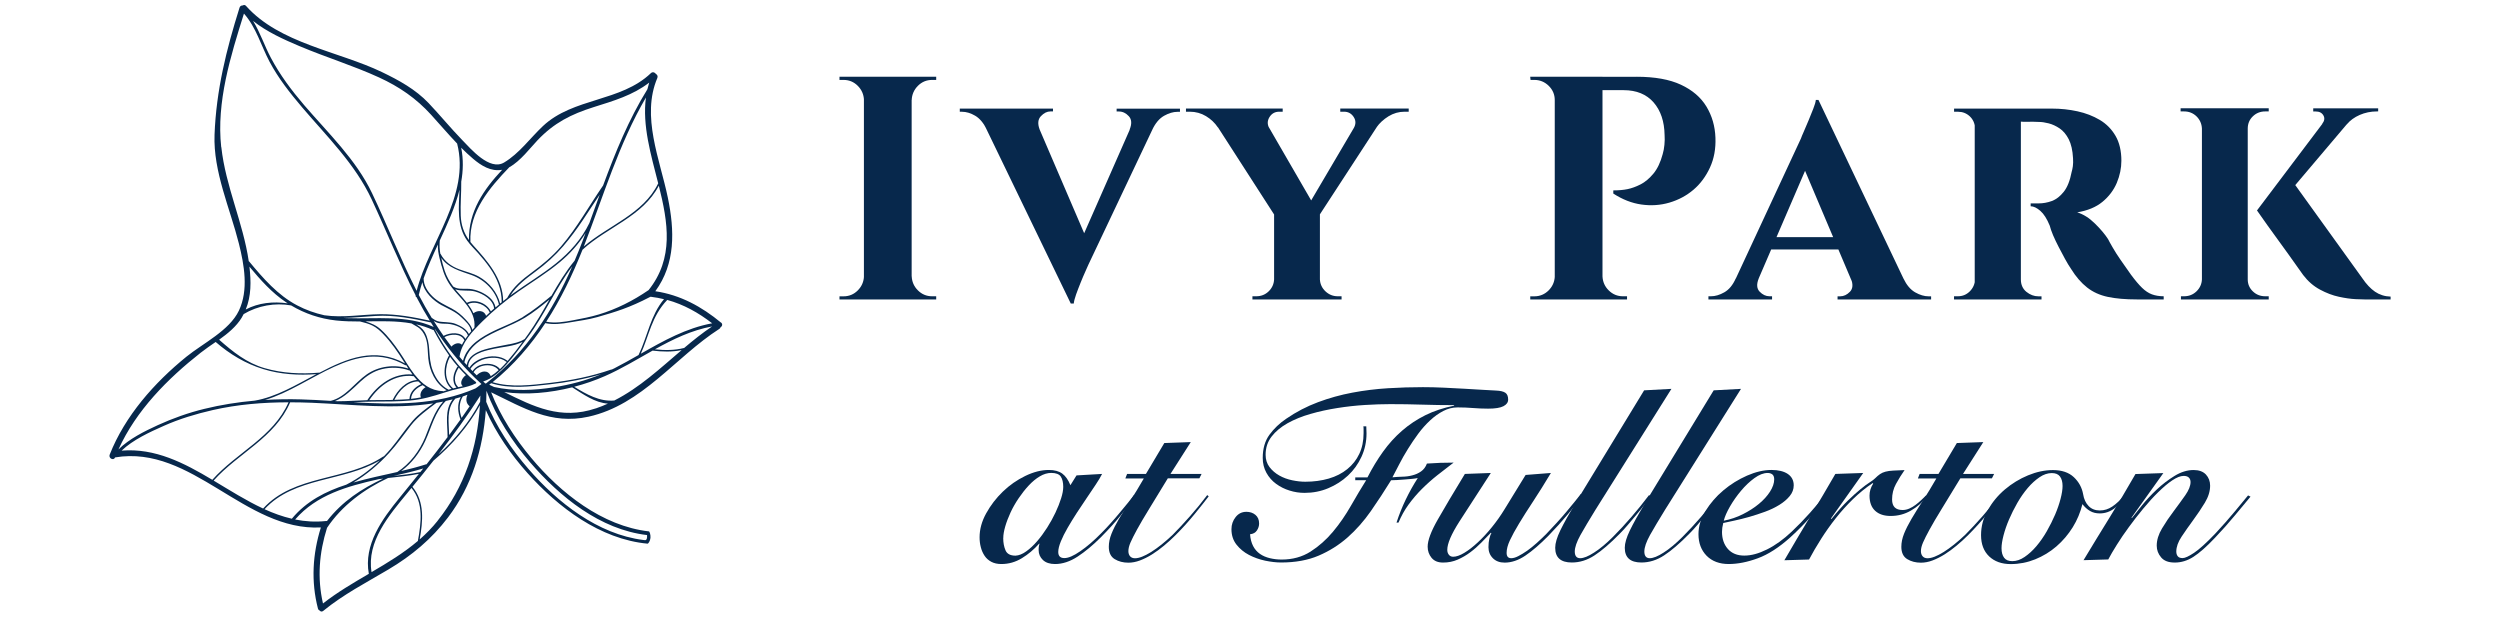 <?xml version="1.0" encoding="UTF-8"?> <svg xmlns="http://www.w3.org/2000/svg" id="Layer_1" version="1.1" viewBox="0 0 442 110"><defs><style> .st0 { fill: #07284c; } </style></defs><path class="st0" d="M127.48,57.04c-3.42-2.83-7.21-4.9-11.62-5.55,3.59-4.9,3.42-10.73,2.21-16.57-1.4-6.75-4.73-14.36-1.85-21.14.13-.31-.03-.59-.26-.71-.16-.27-.58-.43-.88-.14-5.33,5.1-13.72,4.32-19.08,9.35-2.27,2.13-4.18,4.85-6.89,6.46-2.55,1.5-5.85-2.4-7.38-3.97-2.05-2.11-3.92-4.4-5.95-6.54-2.32-2.44-5.25-4.04-8.26-5.49-7.69-3.69-18.11-5.05-24.02-11.69-.18-.21-.4-.2-.58-.09-.24,0-.48.1-.57.39-2.34,7.44-4.12,14.61-4.42,22.45-.25,6.54,2.75,13.06,4.31,19.29.94,3.76,1.73,8.2-.01,11.84-1.69,3.53-6.33,5.75-9.28,8.14-5.67,4.6-10.85,10.45-13.56,17.31-.25.64.7,1.14.96.49h0c13.63-2.28,22.92,13.08,36.38,12.38-1.47,4.71-1.76,9.54-.52,14.34.05.18.16.29.29.34.15.19.4.28.64.08,3.54-2.9,7.58-4.99,11.5-7.31,4.14-2.45,7.67-5.4,10.58-9.24,4.22-5.56,6.17-12.14,6.67-18.95,1.83,4.11,4.49,7.91,7.36,11.12,5.44,6.08,12.85,11.7,21.22,12.49.16.01.47-.46.53-1.02.05-.53-.15-1.13-.27-1.15-8.26-.93-15.65-6.81-20.81-12.99-2.83-3.39-5.43-7.34-7.09-11.6,5.68,2.73,10.56,5.78,17.22,4.31,9.46-2.09,15.34-10.52,23.12-15.52.12-.07.18-.17.21-.27.29-.17.44-.57.11-.85h0ZM117.4,52.89c-2.39,2.84-2.92,6.57-4.49,9.85v.02c-1.42.81-2.84,1.61-4.28,2.35-.16.08-.32.15-.48.23-.03-.01-.06-.02-.1,0-3.48,1.21-7.08,1.92-10.73,2.35-3.35.39-6.95.87-10.23-.12,3.73-3.02,6.77-6.56,9.32-10.44,1.44.31,2.97.11,4.4-.14,1.66-.29,3.19-.47,4.81-.93,3.27-.93,5.71-1.68,9.28-3.54.05-.01.1-.03.16-.06.04.01.08.03.13.03.75.09,1.49.23,2.21.41h0ZM114.64,51.31c-2.7,1.85-5.61,3.33-8.75,4.28-1.49.45-3.02.74-4.55,1.03-1.54.29-3.21.57-4.77.26,2.57-3.95,4.63-8.25,6.42-12.73,4.32-3.96,10.67-5.89,13.49-11.32,1.62,6.48,2.71,12.83-1.83,18.49h0ZM86.56,66.63s0,0,.01,0c0,0,0,0-.01,0h0s0-.01,0-.01ZM85.64,65.68c-.21,0-.41.06-.62.15-.18.08-.36.19-.52.32-.07.06-.15.13-.22.21-.16-.16-.32-.32-.49-.49l-.07-.07s.03-.04.04-.06c.14-.23.33-.43.55-.59.15-.1.3-.19.47-.27.19-.09.4-.16.61-.21,1.02-.24,2.18-.01,2.77.77-.44.4-.9.76-1.4,1.07-.22-.61-.66-.84-1.15-.83h0ZM85.37,64.41c-.21.05-.41.11-.61.19-.16.07-.32.15-.46.25-.22.14-.41.31-.57.51-.06.08-.12.16-.18.25-.13-.13-.26-.26-.38-.39.13-.21.28-.39.46-.57.18-.18.37-.34.59-.49.13-.09.28-.18.43-.26.19-.1.39-.2.6-.28,1.43-.55,3.16-.52,4.26.33.03.03.07.03.1.03-.38.44-.78.87-1.21,1.28-.66-.84-1.91-1.09-3.02-.85h0ZM85.18,63.35c-.21.08-.41.17-.6.27-.14.07-.28.15-.41.24-.21.14-.41.28-.59.45-.23.21-.44.45-.6.71-.07-.08-.15-.16-.22-.24.04-.66.32-1.17.73-1.57.18-.18.39-.34.62-.48.11-.07.23-.13.35-.19.19-.1.4-.19.61-.27.75-.28,1.56-.46,2.22-.6,1.62-.35,3.57-.44,5.1-1.22-.81,1.11-1.65,2.2-2.54,3.24-.04.05-.09.1-.13.15,0-.03-.01-.06-.04-.08-1.18-.9-2.98-.96-4.49-.4h0ZM89.99,60.87c-1.19.25-2.38.43-3.56.72-.45.11-.93.25-1.4.42-.21.08-.41.17-.61.27-.11.06-.22.12-.33.18-.22.13-.43.27-.62.43-.49.41-.84.94-.95,1.64-.14-.16-.28-.31-.42-.47.22-1,.7-1.84,1.35-2.57.2-.22.42-.44.65-.64.07-.06.15-.13.22-.19.2-.17.41-.32.63-.48,1.22-.86,2.65-1.51,3.93-2.08,1.34-.6,2.67-1.17,3.93-1.93,1.53-.94,2.94-2.07,4.33-3.21-1.19,2.08-2.36,4.16-3.75,6.11-.21.3-.43.59-.64.89-.01,0-.02,0-.03,0-.8.53-1.8.72-2.72.92h0ZM92.45,56.06c-1.4.85-2.93,1.43-4.41,2.11-1.03.47-2.12,1.02-3.1,1.68-.54.37-1.05.77-1.5,1.23-.74.75-1.31,1.64-1.58,2.71-.21-.24-.41-.48-.62-.72.35-2.46,2.3-4.51,4-6.2,2-1.98,4.17-3.77,6.48-5.37,2.44-1.7,4.99-3.25,7.27-5.16,1.78-1.49,3.33-3.19,4.54-5.15-.2.53-.4,1.07-.6,1.6-.43,1.11-.87,2.21-1.34,3.3-1.59,1.93-2.87,4.07-4.11,6.23,0,0-.02,0-.03,0-1.61,1.33-3.24,2.64-5.02,3.73h0ZM79.81,61.28c-.42-.55-.84-1.11-1.24-1.68,1.1-.57,2.92-.72,3.54.57h0c-.16.25-.31.51-.44.78-.55-.52-1.39-.19-1.86.33ZM81.05,62.68s-.01.08-.02.12c0,0,0,0-.01-.01.01-.04.02-.07.03-.11h0ZM80.74,62.45h0s0,0,0,0h0ZM81.82,68.28c-.23.05-.47.1-.7.15-.03,0-.07.01-.1.02h0c-.99-.97-.59-2.4.07-3.43.01-.02,0-.03,0-.05.41.47.85.93,1.3,1.37-.02,0-.03,0-.05.01-.54.38-1.18,1.38-.52,1.92h0ZM80.84,64.89c-.7,1.11-1.05,2.58-.13,3.63-.21.05-.41.1-.61.15,0-.01,0-.03-.02-.04-1.62-1.34-1.46-3.85-.52-5.56.44.61.91,1.2,1.41,1.76-.05,0-.1,0-.13.06h0ZM79.82,68.75c-.17.05-.34.1-.51.15,0,0,0,0,0,0-1.36-.71-2.21-1.9-2.77-3.31-.5-1.24-.57-2.52-.66-3.84-.07-1.06-.25-2.09-.78-3.02-.36-.63-.93-1.03-1.53-1.39,1.01.23,2,.55,2.97.99.04.02.09.03.13.03.81,1.54,1.71,3.05,2.73,4.47-1.05,1.78-1.23,4.46.43,5.92h0ZM74.4,70.26c-.57.11-1.15.2-1.73.26.07-1.16,1.02-1.99,2.04-2.41,0,0,0,0,.01-.01.17.13.34.25.52.36-.61.35-1.11,1.09-.83,1.8h0ZM72.4,70.55c-.11.01-.22.02-.33.03-.78.06-1.56.09-2.35.11.84-1.64,2.28-3.21,4.23-3.26.15.15.31.3.48.44.02.01.04.03.05.04-1.08.49-2.02,1.38-2.09,2.62h0s0,0,0,0ZM63.64,67.54c1.15-1.06,2.37-1.91,3.91-2.28,1.57-.38,3.3-.32,4.82.24.02,0,.04,0,.07,0,.16.24.32.48.49.71-3.35-.3-6.18,1.81-7.97,4.51,0,0,0,.01,0,.03-1.75.05-3.5.19-5.24.19,0,0-.01,0-.02,0-.16-.01-.32-.02-.48-.03,1.72-.68,3.1-2.14,4.44-3.38h0ZM58.47,70.87c-1.78-.11-3.55-.21-5.3-.26-2.11-.06-4.22-.03-6.31.1,8.25-2.43,16.06-11.15,24.8-6.14.06.03.11.01.15-.03.13.21.26.41.39.62-2.45-.79-5.26-.44-7.37,1.04-2.11,1.48-3.76,4.04-6.36,4.67h0ZM73.14,66.5c.18.23.37.46.58.68-1.97.17-3.44,1.79-4.28,3.49,0,.01,0,.03,0,.04-1.2.03-2.4.02-3.59.03-.19,0-.38.01-.57.01,1.77-2.62,4.58-4.67,7.87-4.24h0ZM73.38,66.34s-.03-.07-.07-.09c-.96-1.22-1.75-2.65-2.59-3.88-.99-1.46-2.08-2.92-3.38-4.11-.83-.76-1.76-1.14-2.75-1.44,2.74-.03,5.49-.12,8.15.36.36.21.73.41,1.08.63.69.43,1.12,1.08,1.41,1.83.44,1.17.37,2.49.49,3.72.21,2.21,1.28,4.49,3.25,5.64l-.59.19s-.05-.04-.09-.04c-2.18-.07-3.67-1.28-4.9-2.82h0ZM61.37,56.25c-.23,0-.46-.03-.69-.04,1.92-.03,3.85-.24,5.73-.35,3.3-.2,6.55.46,9.77,1.15.16.27.33.53.5.8-4.81-2.17-10.2-1.38-15.32-1.56h0ZM82.62,42.57c.56.78,1.26,1.46,1.9,2.17.75.84,1.46,1.71,2.11,2.64,1.25,1.8,2.08,3.83,2.07,6.04,0,.01,0,.01,0,.02-.09.07-.19.15-.28.22-.49-1.99-1.96-3.73-3.72-4.73-1.08-.61-2.33-.88-3.49-1.31-1.41-.52-2.6-1.37-3.31-2.72-.01-.02-.03-.03-.05-.04-.14-.79-.17-1.52-.1-2.33,1.37-2.97,2.74-5.94,3.49-8.99-.12,3.11-.52,6.39,1.37,9.02h0ZM82.61,53.51s-.04.02-.05.04c-.54-.7-1.15-1.36-1.73-2.01-.12-.13-.23-.26-.34-.39,1.09.4,2.39.07,3.52.39,1.39.4,3.19,1.41,3.35,3.01-.19.17-.39.33-.58.5-.71-1.46-2.7-2.23-4.19-1.54h0ZM86.59,55.24c-.22.2-.44.4-.65.6-.3-.97-1.45-1.07-2.24-.46-.25-.58-.6-1.12-.99-1.63.01,0,.03,0,.04,0,1.35-.63,3.25.14,3.84,1.5h0ZM84.92,51.59c-.62-.28-1.28-.46-1.96-.52-.97-.07-1.95.16-2.82-.4h-.01c-.65-.86-1.16-1.76-1.52-2.83-.25-.74-.43-1.5-.6-2.26,1.24,1.81,3.34,2.33,5.37,3.05,2.3.83,4.28,2.8,4.83,5.22-.2.17-.4.33-.6.5-.24-1.36-1.5-2.23-2.69-2.77h0ZM78.08,47.01c.38,1.45.94,2.73,1.88,3.91,1.66,2.1,4.18,4,3.92,6.96,0,.01,0,.02,0,.03-.12.13-.24.27-.37.41-.15-.71-.69-1.3-1.17-1.82-.73-.8-1.52-1.45-2.48-1.96-1.22-.65-2.4-1.16-3.41-2.15-.86-.85-1.57-1.94-1.55-3.18.7-2,1.6-3.99,2.52-5.98-.01.4,0,.8.06,1.23.12.85.36,1.7.58,2.53h0ZM78.12,53.98c1.18.65,2.39,1.1,3.38,2.05.68.65,1.7,1.52,1.79,2.52,0,.01.01.01.01.03-.13.16-.27.31-.4.47-.44-.89-1.44-1.42-2.32-1.78-.53-.22-1.12-.27-1.69-.31-.4-.03-.81-.04-1.21-.1-.52-.07-.94-.38-1.36-.67-.8-1.31-1.56-2.66-2.28-4.04.17-.76.39-1.52.63-2.27.31,1.78,1.93,3.27,3.43,4.1h0ZM76.67,56.74c.23.14.47.26.74.35.53.17,1.16.13,1.71.16,1.27.08,3.09.75,3.61,2.04-.16.21-.31.42-.45.63-.74-1.31-2.67-1.16-3.86-.54-.6-.86-1.18-1.74-1.74-2.64h0ZM90.24,52.24c1.14-1.78,2.82-3.03,4.51-4.28,1.78-1.31,3.39-2.76,4.83-4.44,2.67-3.12,4.22-5.83,6.45-9.11-.61,1.68-1.22,3.35-1.83,5.03-1.37,2.83-3.44,5.15-5.89,7.12-2.43,1.96-5.13,3.56-7.67,5.38-.14.1-.27.21-.4.3h0ZM116.37,32.42c-2.63,5.43-8.81,7.42-13.16,11.17,3.47-8.88,6.17-18.09,10.99-26.35-.66,4.94.88,10.09,2.17,15.18ZM90.07,29.55c1.93-1.05,3.7-3.43,4.99-4.78,2.91-3.05,5.9-4.57,9.93-5.84,3.47-1.09,6.93-2.1,9.79-4.33-.12.39-.23.79-.32,1.18-3.31,5.35-5.66,11.14-7.83,17.01-2.47,3.58-4.57,7.43-7.41,10.74-1.54,1.8-3.32,3.26-5.21,4.65-1.69,1.24-3.29,2.57-4.31,4.43,0,.01,0,.03,0,.04-.25.19-.49.39-.74.59-.04-4-2.77-7.07-5.32-9.89-.17-.18-.32-.37-.47-.56,0,0,0-.01,0-.02-.24-5.35,3.4-9.59,6.9-13.23h0ZM81.54,32.17c.35-1.98.41-3.99,0-6.05.67.67,1.36,1.32,2.09,1.94,1.47,1.25,3.17,2.31,5.15,1.96-3.27,3.5-5.94,7.33-5.87,12.42-.91-1.28-1.39-2.66-1.45-4.34-.08-1.98.11-3.95.09-5.93h0ZM52.99,8.17c4.63,1.96,9.44,3.42,14.02,5.52,3.6,1.65,6.56,3.69,9.21,6.6,1.54,1.69,3.02,3.44,4.6,5.09,2.35,9.22-4.94,17.44-7.16,26.04-2.88-5.64-5.16-11.57-7.89-17.28-2.84-5.95-7.76-10.62-12-15.56-2.23-2.6-4.28-5.34-5.89-8.38-1.14-2.15-1.88-4.46-3.14-6.5,2.45,1.94,5.4,3.27,8.24,4.47h0ZM39.11,26.01c-.87-7.96,1.65-16.08,4.02-23.61,2.16,2.43,3.02,5.66,4.52,8.5,1.55,2.93,3.62,5.55,5.76,8.07,4.44,5.22,9.37,10.01,12.31,16.3,2.63,5.63,4.92,11.41,7.76,16.94,0,0,0,.01,0,.03-.03.15.06.26.17.3.07.15.15.29.22.43.66,1.27,1.37,2.51,2.12,3.72-2.92-.63-5.86-1.18-8.86-1.14-3.25.06-6.54.66-9.78.19-1.66-.37-3.27-.93-4.83-1.76-3.42-1.8-6.02-4.8-8.45-7.73-.03-.03-.06-.05-.09-.07-1.01-6.86-4.1-13.25-4.85-20.17ZM44.1,47.15c1.93,2.32,3.97,4.62,6.49,6.3.09.06.19.12.28.18-2.57-.36-5.16-.11-7.42,1.09.98-2.4.96-4.96.65-7.57h0ZM42.76,56.11c.12-.19.22-.38.32-.58,2.49-1.49,5.53-2.04,8.39-1.53,2.45,1.46,5.08,2.34,7.94,2.66,1.4.15,2.82.18,4.25.18.74.19,1.46.36,2.17.71.74.36,1.35.91,1.91,1.49,1.44,1.49,2.62,3.23,3.72,4.98.05.08.1.16.15.24-5.31-2.94-10.23-.94-15.12,1.63-.01,0-.01-.01-.03-.01-3.26.28-6.53.12-9.68-.79-3.17-.92-5.58-2.87-8.04-5.03,1.55-1.11,3.04-2.32,4.01-3.92h0ZM35.51,62.34c.82-.65,1.72-1.25,2.62-1.88,2.47,2.15,5.28,3.84,8.42,4.8,3.03.94,6.24,1.12,9.39.89-3.6,1.92-7.19,4.06-10.9,4.68-3,.27-5.99.74-8.92,1.46-2.83.69-5.58,1.67-8.23,2.88-2.35,1.08-5.08,2.43-6.95,4.3,3.13-6.91,8.68-12.5,14.58-17.14h0ZM21.5,79.67c2.02-1.92,4.96-3.27,7.44-4.37,2.78-1.24,5.71-2.12,8.68-2.8,4.39-1,8.89-1.37,13.39-1.37-2.69,6.16-9.18,8.87-13.47,13.7-5.01-2.99-10.11-5.64-16.03-5.16h0ZM37.77,84.97c4.33-4.85,10.86-7.58,13.53-13.84,1.28,0,2.56.03,3.83.08,7.11.3,14.44,1.19,21.45.11-1.27.95-2.56,1.86-3.61,3.06-1.38,1.57-2.52,3.35-3.87,4.95-.39.46-.81.91-1.24,1.36-.03,0-.07,0-.1.02-6.49,4.37-15.75,3.14-21.24,9.2-2.99-1.39-5.86-3.21-8.75-4.94h0ZM83.02,71.82s.01,0,.02,0c-.47.69-.95,1.39-1.43,2.07-.45-1.26-.51-2.61.21-3.8.28-.09.55-.2.83-.3-.31.7-.29,1.51.37,2.02h0ZM82.97,69.76s.02-.05.03-.07c0,0,0-.01,0-.03.02,0,.04-.01.06-.02,0,0-.01,0-.02.01-.03.03-.05.07-.07.1h0ZM81.42,74.16c-.66.93-1.33,1.85-2.01,2.76-.04-2.28-.56-4.59,1.09-6.44.32-.09.64-.18.96-.28-.65,1.24-.55,2.66-.04,3.96ZM79.13,77.28c-1.22,1.62-2.46,3.22-3.72,4.81-.04,0-.07,0-.12.01-1.4.45-2.87.83-4.36,1.18,1.84-1.35,3.29-3.24,4.24-5.29,1.13-2.44,1.69-5.14,3.65-7.1.4-.09.81-.18,1.21-.28-1.48,1.95-.89,4.32-.9,6.67h0ZM74.84,82.81c-.17.22-.35.43-.52.65-1.56.33-3.14.51-4.73.68h0c1.79-.4,3.56-.81,5.25-1.32h0ZM75.19,77.28c-1.01,2.45-2.71,4.72-4.95,6.17-2.58.59-5.22,1.12-7.77,1.86,2.35-1.38,4.5-3.23,6.3-5.2,1.42-1.54,2.61-3.28,3.9-4.93,1.26-1.61,2.88-2.73,4.49-3.96.4-.07.8-.13,1.19-.22-1.6,1.77-2.26,4.09-3.16,6.27h0ZM51.6,91.71c-1.66-.38-3.26-.97-4.83-1.68,5.26-5.73,14-4.84,20.39-8.63-1.76,1.7-3.79,3.2-5.94,4.29-3.65,1.19-7.02,2.9-9.58,5.97-.01.02-.02.04-.03.06h0ZM52.19,91.84c3.76-4.36,9.26-5.89,14.8-7.13.25-.03.5-.06.75-.09-3.81,1.8-7.17,3.96-9.94,7.51-.06-.02-.13-.03-.21-.01-1.88.2-3.67.07-5.4-.27h0ZM57.1,106.68c-1.03-4.49-.67-8.97.72-13.36,2.59-3.9,6.57-6.85,10.79-8.81,1.82-.2,3.65-.37,5.45-.73-1.13,1.41-2.27,2.82-3.41,4.22-3.09,3.78-6.39,8.32-5.44,13.45-2.78,1.63-5.56,3.25-8.1,5.24ZM65.69,101.15c-.9-5.4,3.12-10.09,6.33-13.99.25-.3.49-.59.73-.89,2.19,2.65,1.71,6.2,1.13,9.37-2.51,2.13-5.33,3.84-8.19,5.51h0ZM77.38,92.07c-.97,1.22-2.04,2.3-3.18,3.3.57-3.19.92-6.66-1.28-9.3,1.25-1.53,2.5-3.07,3.72-4.63,3.26-2.76,6.15-6.05,8.21-9.8-.44,7.48-2.68,14.41-7.48,20.43h0ZM84.92,70.11c0,.31-.02.61-.03.92-1.85,3.52-4.43,6.65-7.38,9.31,2.6-3.35,5.08-6.77,7.38-10.34.01-.02.03-.04.04-.06,0,.06,0,.12,0,.17h0ZM83.12,69.62s.05-.02.07-.03h0s-.01.02-.02.03c-.02,0-.04,0-.05,0h0ZM83.51,69.48s.03-.01.04-.01c-.01.01-.02.02-.03.03t0,0s0,0-.01-.01h0ZM84.94,68.03c-.18.15-.36.29-.55.42-.11.08-.22.16-.34.23-6.81,2.97-14.21,2.86-21.56,2.44,1.19-.06,2.39-.12,3.58-.12,2.16,0,4.32,0,6.47-.19,2.08-.18,4.02-.75,6-1.39.94-.31,1.89-.58,2.86-.78.94-.2,1.87-.42,2.74-.86.03-.01.04-.03.05-.05.02-.04,0-.1-.03-.14,0,0,0,0,0-.01,0-.01,0-.03-.02-.04-3.13-2.49-5.42-5.83-7.26-9.34,0-.01.02-.03.02-.04,2.05,3.13,4.4,6.04,7.08,8.66.28.27.56.54.85.8.1.09.19.18.29.27-.06.05-.12.09-.18.14h0ZM82.53,66.48h.01s0,.01-.01.01h0ZM82.76,66.7s.05.04.07.06c-.02-.02-.04-.03-.07-.05h0ZM83.24,67.11s.06.05.09.07h-.01s-.05-.05-.07-.07ZM85.81,67.8c-.12-.1-.23-.21-.34-.31-.01-.01-.03-.03-.05-.04.01,0,.02,0,.03-.01.21-.07.4-.14.6-.23,1.34-.6,2.47-1.65,3.45-2.73,1.38-1.5,2.55-3.2,3.78-4.82,3-3.96,4.9-8.63,7.9-12.58-3.47,7.9-8.07,15.11-15.01,20.52-.09.07-.17.14-.25.2-.04,0-.07,0-.11,0h0ZM93.72,81.74c5.3,6.14,12.37,11.88,20.68,12.86-.01.02.01.21,0,.4-.01.18-.06.37-.21.47-.1.07-.2.01-.43,0-8.04-.99-15.22-6.65-20.36-12.6-2.97-3.43-5.71-7.47-7.44-11.83.03-.65.04-1.3.05-1.95,1.73,4.68,4.59,9.03,7.71,12.65h0ZM86.49,68.02c.11-.09.22-.18.34-.27,3.3,1.05,6.89.58,10.26.21,3.12-.34,6.2-.91,9.21-1.8-2.68,1.11-5.46,1.85-8.36,2.31-3.48.55-7.13.72-10.59-.05-.28-.13-.56-.27-.85-.4h0ZM105.34,72.2c-6.21,2.09-10.99-.31-16.19-2.88,3.9.54,8.09.15,12.01-.84,1.99,1.24,4,2.72,6.32,2.88-.69.31-1.4.6-2.14.85ZM108.61,70.81c-2.59.24-4.95-1.11-7.09-2.43,1.9-.5,3.74-1.14,5.44-1.89,2.89-1.27,5.63-2.94,8.42-4.5,1.73.21,3.44.26,5.13-.09-3.8,3.24-7.45,6.65-11.9,8.91h0ZM120.96,61.52c-1.71.43-3.44.43-5.18.24,3.2-1.78,6.48-3.38,10.12-4.05-1.73,1.17-3.35,2.46-4.94,3.81h0ZM113.3,62.53c1.45-3.17,1.9-6.62,4.67-9.5,2.91.8,5.51,2.25,7.94,4.13-4.56.83-8.6,3.09-12.6,5.37h0Z"></path><g><path class="st0" d="M152.92,17.68h-.17c-.04-.97-.4-1.81-1.1-2.51-.69-.69-1.53-1.04-2.5-1.04h-.73v-.56h4.5v4.11h0ZM152.92,48.84v4.11h-4.5v-.56h.73c.97,0,1.81-.35,2.5-1.04.69-.69,1.06-1.53,1.1-2.5h.17,0ZM161.18,13.57v39.38h-8.44V13.57h8.44ZM161.02,17.68v-4.11h4.5v.56h-.73c-.97,0-1.81.35-2.5,1.04-.69.69-1.06,1.53-1.1,2.51h-.17,0ZM161.02,48.84h.17c.04.97.4,1.81,1.1,2.5.69.69,1.53,1.04,2.5,1.04h.73v.56h-4.5v-4.11h0Z"></path><path class="st0" d="M183.8,22.91h-9.34c-.56-1.16-1.25-1.98-2.05-2.45s-1.58-.7-2.33-.7h-.39v-.56h16.48v.5h-.45c-.6,0-1.16.28-1.69.84-.53.56-.6,1.35-.22,2.36h0ZM189.32,53.68l-16.54-34.2h9.56l10.24,23.85-3.26,10.35ZM189.32,53.68l-.22-6.58,12.21-27.74h4.11l-13,27.45c-.07.19-.24.57-.51,1.15-.26.58-.55,1.24-.84,1.97s-.57,1.43-.81,2.11-.38,1.22-.42,1.63h-.51ZM199.72,22.91c.41-1.01.37-1.8-.14-2.36-.51-.56-1.1-.84-1.77-.84h-.39v-.5h11.2v.56h-.45c-.75,0-1.54.24-2.36.7-.83.47-1.52,1.28-2.08,2.45h-4Z"></path><path class="st0" d="M224.42,22.68l-9.11-.17c-.53-.79-1.22-1.45-2.08-1.97-.86-.52-1.82-.79-2.87-.79h-.68v-.56h17.1v.56h-.62c-.75,0-1.32.32-1.72.96-.39.64-.4,1.29-.03,1.97h0ZM222.45,19.25l10.58,18.28-7.48.84-12.32-19.13h9.23,0ZM225.43,49.4v3.54h-4v-.56h.68c.86,0,1.59-.29,2.19-.87.6-.58.92-1.28.96-2.11h.17ZM233.36,37.65v15.3h-8.1v-15.19l8.1-.11ZM241.35,19.25h4.16l-12.72,19.52-2.64-.51,11.2-19.02h0ZM233.25,49.4h.11c.04.83.37,1.53.98,2.11.62.58,1.34.87,2.17.87h.68v.56h-3.94v-3.54h0ZM239.33,22.68c.41-.71.41-1.38,0-2-.41-.62-.97-.93-1.69-.93h-.68v-.56h12.1v.56h-.73c-1.01,0-1.96.27-2.84.81-.88.55-1.58,1.19-2.11,1.94l-4.05.17h0Z"></path><path class="st0" d="M275.05,17.68h-.17c0-.97-.36-1.81-1.07-2.51-.71-.69-1.56-1.04-2.53-1.04h-.68l-.06-.56h4.5v4.11h0ZM275.05,48.84v4.11h-4.5v-.56h.73c.97,0,1.81-.35,2.51-1.04.69-.69,1.06-1.53,1.1-2.5h.17,0ZM283.32,13.57v39.38h-8.44V13.57h8.44ZM289.34,13.57c3.23,0,5.84.47,7.85,1.41,2.01.94,3.51,2.22,4.5,3.85s1.53,3.48,1.6,5.54c.07,1.91-.24,3.66-.96,5.23s-1.69,2.89-2.92,3.94-2.66,1.81-4.25,2.28c-1.59.47-3.25.58-4.95.34-1.71-.24-3.36-.89-4.98-1.94v-.56c.94,0,1.77-.07,2.51-.22s1.5-.43,2.31-.84c.81-.41,1.56-1.05,2.28-1.91.71-.86,1.25-2.01,1.63-3.43.15-.49.25-1.04.31-1.66.06-.62.07-1.19.03-1.72-.04-2.4-.68-4.32-1.94-5.77-1.26-1.44-3.03-2.17-5.31-2.17h-3.88c-.19-.79-.37-1.58-.56-2.36h6.75,0ZM283.15,48.84h.17c.04.97.4,1.81,1.1,2.5s1.53,1.04,2.51,1.04h.73v.56h-4.5v-4.11h0Z"></path><path class="st0" d="M310.94,49.24c-.41,1.01-.35,1.79.17,2.33s1.11.81,1.74.81h.45v.56h-11.25v-.56h.45c.75,0,1.54-.23,2.36-.7.83-.47,1.5-1.28,2.02-2.45h4.05,0ZM321.51,17.68l.11,6.75-12.21,28.35h-4.16l13.16-28.3c.07-.22.24-.63.5-1.21.26-.58.54-1.24.84-1.97.3-.73.58-1.43.84-2.08.26-.65.41-1.17.45-1.55h.45ZM326.41,41.92v2.19h-14.34v-2.19h14.34ZM321.51,17.68l16.65,34.99h-9.51l-10.46-24.7,3.32-10.29h0ZM327.25,49.24h9.28c.56,1.16,1.25,1.98,2.08,2.45.83.47,1.61.7,2.36.7h.45v.56h-16.54v-.56h.45c.64,0,1.22-.27,1.74-.81.52-.54.58-1.32.17-2.33h0Z"></path><path class="st0" d="M349.3,22.68h-.11c-.04-.86-.35-1.56-.93-2.11-.58-.54-1.27-.81-2.05-.81h-.73v-.56h4.05l-.22,3.49h0ZM349.3,49.4l.22,3.54h-4.05v-.56h.68c.83,0,1.53-.29,2.11-.87s.89-1.28.93-2.11h.11ZM357.29,19.2v33.75h-8.16V19.2s8.16,0,8.16,0ZM362.8,19.2c1.54,0,3.04.16,4.5.48,1.46.32,2.77.83,3.94,1.52,1.16.69,2.09,1.63,2.78,2.81.69,1.18,1.04,2.66,1.04,4.41,0,1.31-.27,2.61-.81,3.91-.55,1.29-1.39,2.41-2.53,3.35-1.14.94-2.63,1.56-4.47,1.86,1.09.34,2.13.99,3.12,1.97.99.97,1.77,1.89,2.33,2.76.15.3.41.78.79,1.43.37.66.85,1.41,1.43,2.25.58.84,1.19,1.71,1.83,2.61.75,1.01,1.41,1.79,1.97,2.33s1.14.93,1.74,1.15c.6.22,1.3.34,2.08.34v.56h-4.73c-2.02,0-3.74-.15-5.15-.45-1.41-.3-2.63-.85-3.66-1.66-1.03-.81-1.98-1.9-2.84-3.29-.34-.49-.69-1.08-1.07-1.77s-.75-1.4-1.12-2.11-.7-1.41-.99-2.08c-.28-.68-.48-1.24-.59-1.69-.49-1.2-1.04-2.07-1.66-2.61-.62-.54-1.19-.81-1.71-.81v-.51h1.41c.79,0,1.56-.14,2.33-.42s1.47-.83,2.11-1.63,1.11-2,1.41-3.57c.07-.22.14-.54.2-.96.06-.41.06-.88.03-1.41-.07-1.39-.33-2.5-.76-3.35-.43-.84-.97-1.48-1.6-1.91-.64-.43-1.28-.73-1.94-.9-.66-.17-1.23-.25-1.71-.25-.71-.04-1.36-.04-1.94-.03-.58.02-1.02.01-1.32-.03-.04,0-.09-.2-.17-.59-.07-.39-.19-.96-.34-1.71h6.08-.01ZM357.18,49.4h.11c0,.94.33,1.67.98,2.2.66.53,1.36.79,2.11.79h.56v.56h-4.05l.28-3.54h0Z"></path><path class="st0" d="M389.41,22.74h-.11c-.04-.86-.36-1.58-.96-2.17-.6-.58-1.33-.87-2.19-.87h-.62v-.56h3.88v3.6h0ZM389.41,49.4v3.54h-3.82v-.56h.56c.86,0,1.59-.29,2.19-.87.6-.58.92-1.28.96-2.11h.12ZM397.4,19.14v33.81h-8.1V19.14s8.1,0,8.1,0ZM397.23,22.74v-3.6h3.88v.56h-.62c-.86,0-1.59.29-2.19.87-.6.58-.9,1.3-.9,2.17h-.17ZM397.23,49.4h.17c0,.83.3,1.53.9,2.11.6.58,1.33.87,2.19.87h.62v.56h-3.88v-3.54h0ZM416.98,19.53l-14.68,17.33-3.26.34,13.33-17.66h4.62ZM405.05,31.68l12.6,17.5c.71,1.05,1.46,1.85,2.25,2.39s1.71.84,2.76.87v.51h-4.33c-.38,0-.99-.02-1.86-.06-.86-.04-1.85-.18-2.95-.42-1.11-.24-2.22-.66-3.35-1.27-1.12-.6-2.12-1.46-2.98-2.59-.19-.26-.5-.71-.96-1.35-.45-.64-.99-1.39-1.6-2.25-.62-.86-1.26-1.74-1.91-2.64-.66-.9-1.27-1.74-1.83-2.53-.56-.79-1.18-1.67-1.86-2.64,0,0,6.02-5.51,6.02-5.51ZM420.46,19.14v.56h-.22c-1.09,0-2.1.21-3.04.62-.94.41-1.71.97-2.31,1.69l-4.33-.11c.41-.52.49-1.02.22-1.49-.27-.47-.71-.7-1.35-.7h-.45v-.56h11.48Z"></path></g><g><path class="st0" d="M190.35,84.05l4.5-.26c-.26.52-.63,1.15-1.12,1.88-.49.74-1.02,1.53-1.6,2.38-.58.85-1.16,1.73-1.76,2.64-.59.91-1.13,1.79-1.62,2.64s-.89,1.64-1.19,2.38-.46,1.36-.46,1.88c0,.72.36,1.08,1.08,1.08s1.63-.4,2.81-1.21c1.18-.81,2.42-1.87,3.72-3.2.55-.55,1.11-1.14,1.67-1.77s1.11-1.26,1.62-1.88c.52-.62,1-1.2,1.43-1.73.43-.53.78-.97,1.04-1.32l.3.17c-.75,1.01-1.62,2.13-2.6,3.35-.98,1.23-2.17,2.53-3.55,3.92-1.39,1.39-2.75,2.52-4.09,3.4-1.34.88-2.68,1.32-4,1.32-.93,0-1.64-.24-2.14-.71-.5-.48-.76-1.06-.76-1.76,0-.23.01-.45.04-.65.03-.2.07-.36.13-.47h-.09c-.9,1.01-1.9,1.86-3.03,2.55-1.12.69-2.34,1.04-3.64,1.04-.69,0-1.28-.13-1.77-.39-.49-.26-.89-.61-1.19-1.06-.3-.45-.53-.95-.67-1.52-.15-.56-.22-1.15-.22-1.76,0-1.42.39-2.83,1.17-4.24s1.76-2.69,2.94-3.83c1.18-1.14,2.5-2.06,3.96-2.77,1.46-.71,2.85-1.06,4.18-1.06,1.01,0,1.8.22,2.38.65.58.43,1.05,1.11,1.43,2.04l1.08-1.73h0ZM177.37,95.13c0,.84.14,1.56.41,2.18s.86.93,1.76.93c.6-.03,1.24-.28,1.9-.76.66-.47,1.31-1.08,1.93-1.8s1.21-1.52,1.77-2.4c.56-.88,1.05-1.77,1.47-2.66.42-.89.75-1.74,1-2.53.25-.79.37-1.46.37-2.01,0-.78-.15-1.39-.43-1.82-.29-.43-.85-.65-1.69-.65-.66,0-1.34.2-2.01.6-.68.4-1.33.94-1.95,1.6s-1.21,1.41-1.77,2.23c-.56.82-1.05,1.67-1.45,2.53-.4.87-.72,1.7-.95,2.49-.23.8-.35,1.48-.35,2.06h0Z"></path><path class="st0" d="M198.97,84.57l.3-.78h3.33l3.25-5.46,4.68-.17-3.59,5.63h5.5l-.39.78h-5.58c-1.3,2.14-2.39,3.93-3.29,5.39s-1.61,2.67-2.14,3.64-.92,1.74-1.17,2.32c-.25.58-.37,1.08-.37,1.52,0,.37.1.68.3.91.2.23.49.35.87.35.72,0,1.67-.37,2.86-1.11,1.18-.74,2.45-1.76,3.81-3.05.92-.92,1.93-2.01,3.03-3.25,1.1-1.24,2.12-2.49,3.07-3.76l.26.22c-.66.87-1.5,1.92-2.51,3.16-1.01,1.24-2.12,2.47-3.33,3.68-.66.66-1.35,1.29-2.06,1.88-.71.59-1.42,1.11-2.14,1.56s-1.43.8-2.12,1.06c-.69.26-1.37.39-2.04.39-.92,0-1.73-.21-2.42-.63-.69-.42-1.04-1.15-1.04-2.18,0-.75.16-1.52.48-2.32.32-.79.76-1.67,1.32-2.62.56-.95,1.22-2.01,1.97-3.16.75-1.15,1.56-2.48,2.42-3.98h-3.25,0Z"></path><path class="st0" d="M239.61,84.92v-.52h2.16c.84-1.65,1.76-3.16,2.75-4.54,1-1.39,2.11-2.62,3.35-3.7,1.24-1.08,2.62-2,4.13-2.75s3.21-1.31,5.09-1.69v-.09c-1.9,0-3.79-.03-5.65-.09-1.86-.06-3.75-.09-5.65-.09-1.36,0-2.84.05-4.46.15-1.62.1-3.25.28-4.89.54s-3.23.6-4.74,1.04c-1.52.43-2.86.98-4.05,1.64-1.18.66-2.13,1.45-2.83,2.36-.71.91-1.06,1.98-1.06,3.23,0,.84.23,1.56.69,2.17.46.6,1.04,1.1,1.73,1.49.69.39,1.45.67,2.27.84.82.17,1.59.26,2.32.26,1.5,0,2.89-.19,4.16-.56,1.27-.37,2.36-.93,3.27-1.67.91-.74,1.62-1.63,2.12-2.69.5-1.05.76-2.27.76-3.66v-.74c0-.17-.01-.33-.04-.47h.52c0,.23,0,.45.02.65.01.2.02.4.02.6,0,1.47-.3,2.85-.89,4.13-.59,1.28-1.39,2.4-2.4,3.33-1.01.94-2.17,1.68-3.48,2.23-1.31.55-2.7.82-4.18.82-.9,0-1.78-.13-2.66-.41-.88-.27-1.67-.67-2.38-1.19-.71-.52-1.28-1.17-1.71-1.95s-.65-1.66-.65-2.64c0-1.64.4-3.01,1.19-4.09.79-1.08,1.78-2.03,2.97-2.83,1.76-1.21,3.63-2.18,5.61-2.92,1.98-.74,4-1.3,6.08-1.69,2.08-.39,4.18-.65,6.3-.78,2.12-.13,4.18-.19,6.17-.19,1.18,0,2.41.03,3.68.09,1.27.06,2.49.12,3.66.19,1.17.07,2.24.14,3.2.19.97.06,1.75.1,2.36.13.78.03,1.33.16,1.67.39s.5.63.5,1.21c0,.49-.28.88-.84,1.17s-1.46.43-2.7.43c-.9,0-1.78-.04-2.66-.11-.88-.07-1.78-.11-2.71-.11s-1.74.21-2.55.63c-.81.42-1.59.97-2.34,1.67s-1.45,1.48-2.1,2.36-1.25,1.77-1.82,2.69-1.08,1.8-1.53,2.69c-.46.88-.87,1.65-1.21,2.32.55-.06,1.13-.09,1.76-.11.62-.01,1.21-.09,1.77-.24.56-.14,1.08-.37,1.53-.69.46-.32.81-.78,1.04-1.39.78-.06,1.56-.1,2.36-.13.79-.03,1.58-.04,2.36-.04-.95.72-1.91,1.46-2.88,2.23s-1.88,1.58-2.75,2.45-1.65,1.79-2.36,2.77-1.29,2.04-1.76,3.16h-.35c.46-1.42,1.01-2.78,1.64-4.09.63-1.31,1.34-2.58,2.12-3.79-.29.06-.64.11-1.06.15-.42.04-.85.08-1.3.11-.45.03-.88.06-1.3.09-.42.03-.77.04-1.06.04-1.15,1.87-2.35,3.69-3.57,5.45-1.23,1.76-2.6,3.31-4.11,4.65-1.52,1.34-3.23,2.42-5.13,3.23-1.9.81-4.11,1.21-6.62,1.21-.87,0-1.81-.11-2.83-.32-1.02-.22-1.98-.56-2.86-1.02-.88-.46-1.62-1.07-2.21-1.82-.59-.75-.89-1.66-.89-2.73,0-.81.25-1.52.74-2.14s1.12-.93,1.9-.93c.63,0,1.17.18,1.6.54s.65.87.65,1.53c0,.43-.13.84-.39,1.23-.26.39-.66.61-1.21.67.06.81.24,1.5.54,2.08.3.58.71,1.04,1.21,1.39.5.35,1.09.6,1.76.76s1.36.24,2.08.24c1.93,0,3.64-.47,5.11-1.41,1.47-.94,2.79-2.11,3.96-3.51s2.22-2.92,3.16-4.57c.94-1.64,1.84-3.16,2.71-4.54h-1.9,0Z"></path><path class="st0" d="M274.2,83.62c-1.12,1.87-2.17,3.55-3.14,5.02-.97,1.47-1.8,2.78-2.49,3.92-.69,1.14-1.23,2.13-1.62,2.97-.39.84-.58,1.57-.58,2.21s.27.95.82.95c.35,0,.77-.12,1.25-.37s1.01-.56,1.56-.95c.55-.39,1.11-.84,1.69-1.36.58-.52,1.12-1.04,1.65-1.56.63-.66,1.26-1.33,1.88-2.01.62-.68,1.2-1.33,1.73-1.97.53-.63,1.02-1.22,1.45-1.76.43-.53.8-.99,1.08-1.36l.35.26c-.69.93-1.57,2.03-2.64,3.31s-2.21,2.55-3.42,3.79c-1.47,1.5-2.83,2.67-4.07,3.51-1.24.84-2.47,1.25-3.68,1.25-.87,0-1.56-.26-2.08-.78-.52-.52-.78-1.17-.78-1.95,0-.55.05-1.04.15-1.47.1-.43.22-.77.37-1l-.09-.09c-.52.55-1.08,1.13-1.69,1.75s-1.25,1.19-1.95,1.71c-.69.52-1.43.95-2.23,1.3-.8.35-1.65.52-2.58.52s-1.57-.28-2.04-.84c-.46-.56-.69-1.22-.69-1.97,0-1.1.59-2.69,1.77-4.76,1.18-2.08,2.79-4.78,4.81-8.1l4.59-.17c-2.28,3.49-4.13,6.36-5.56,8.59-1.43,2.24-2.14,3.9-2.14,5,0,.35.09.63.28.87s.44.35.76.35c.55,0,1.21-.23,1.97-.69.77-.46,1.56-1.08,2.4-1.86.84-.78,1.67-1.67,2.49-2.69.82-1.01,1.56-2.06,2.23-3.16l3.72-6.06,4.46-.35h0Z"></path><path class="st0" d="M295.49,68.78l-13.38,21.3c-1.12,1.82-2.02,3.33-2.69,4.52-.66,1.2-1,2.17-1,2.92s.32,1.17.95,1.17,1.43-.33,2.47-1c1.04-.66,2.15-1.59,3.33-2.77,1.1-1.1,2.18-2.27,3.25-3.51,1.07-1.24,2.11-2.52,3.11-3.85l.39.13c-.35.46-.74.98-1.19,1.56-.45.58-.91,1.16-1.41,1.75-.49.59-.99,1.18-1.49,1.77-.5.59-1,1.13-1.49,1.62-1.67,1.7-3.15,2.97-4.44,3.81-1.28.84-2.62,1.25-4,1.25-1.96,0-2.94-.87-2.94-2.6,0-.81.3-1.82.89-3.05.59-1.22,1.51-2.88,2.75-4.96l12.08-19.83,4.81-.26h0Z"></path><path class="st0" d="M307.79,68.78l-13.38,21.3c-1.12,1.82-2.02,3.33-2.69,4.52-.66,1.2-1,2.17-1,2.92s.32,1.17.95,1.17,1.43-.33,2.47-1c1.04-.66,2.15-1.59,3.33-2.77,1.1-1.1,2.18-2.27,3.25-3.51,1.07-1.24,2.11-2.52,3.11-3.85l.39.13c-.35.46-.74.98-1.19,1.56-.45.58-.91,1.16-1.41,1.75-.49.59-.99,1.18-1.49,1.77-.5.59-1,1.13-1.49,1.62-1.67,1.7-3.15,2.97-4.44,3.81-1.28.84-2.62,1.25-4,1.25-1.96,0-2.94-.87-2.94-2.6,0-.81.3-1.82.89-3.05.59-1.22,1.51-2.88,2.75-4.96l12.08-19.83,4.81-.26h0Z"></path><path class="st0" d="M323.07,87.69c-.9,1.21-1.86,2.41-2.88,3.59-1.02,1.18-2.24,2.42-3.66,3.72-1.99,1.79-3.9,3.02-5.74,3.7s-3.56,1.02-5.17,1.02-2.94-.49-3.9-1.47c-.95-.98-1.43-2.25-1.43-3.81,0-1.39.42-2.76,1.25-4.11.84-1.36,1.89-2.57,3.16-3.64s2.66-1.93,4.18-2.6c1.52-.66,2.95-1,4.31-1,1.24,0,2.21.24,2.9.71.69.47,1.04,1.15,1.04,2.01,0,.69-.24,1.33-.71,1.9-.48.58-1.09,1.1-1.84,1.56-.75.46-1.59.87-2.53,1.21s-1.87.65-2.79.91c-.93.26-1.79.48-2.6.65-.81.17-1.47.32-1.99.43-.15.58-.22,1.1-.22,1.56,0,1.24.35,2.25,1.04,3.03s1.66,1.17,2.9,1.17,2.55-.36,4-1.08c1.46-.72,2.92-1.77,4.39-3.16,1.13-1.07,2.21-2.18,3.25-3.35,1.04-1.17,1.95-2.26,2.73-3.27l.3.3h0ZM313.68,84.75c0-.4-.11-.69-.32-.87-.22-.17-.5-.26-.84-.26-.72,0-1.5.3-2.34.91s-1.62,1.35-2.36,2.23c-.74.88-1.39,1.8-1.95,2.77-.56.97-.93,1.81-1.11,2.53,1.18-.23,2.31-.61,3.38-1.15s2.01-1.14,2.83-1.82c.82-.68,1.48-1.4,1.97-2.17.49-.77.74-1.49.74-2.18h0Z"></path><path class="st0" d="M315.49,99.03c1.47-2.54,2.97-5.06,4.48-7.58,1.52-2.51,3.02-5.06,4.52-7.66l4.93-.17-5.71,8.05.09.09c1.1-1.36,2.07-2.45,2.92-3.27s1.59-1.49,2.23-2.01c.63-.52,1.17-.91,1.6-1.19.43-.27.75-.51.95-.71.32-.32.61-.57.89-.76.27-.19.6-.33.97-.43.37-.1.83-.16,1.36-.19.53-.03,1.21-.06,2.01-.09-.55.78-1.05,1.59-1.52,2.45s-.69,1.77-.69,2.75c0,1.24.62,1.86,1.86,1.86.4,0,.8-.09,1.19-.26.39-.17.76-.39,1.1-.65.35-.26.68-.54,1-.84s.6-.59.87-.84l.17.22c-.81,1.01-1.76,1.83-2.86,2.47s-2.29.95-3.59.95c-1.15,0-2.07-.3-2.73-.91-.66-.6-1-1.5-1-2.69,0-.75.22-1.46.65-2.12l-.09-.09c-1.21.81-2.37,1.75-3.46,2.81-1.1,1.07-2.11,2.19-3.05,3.38s-1.8,2.4-2.6,3.66c-.8,1.25-1.51,2.48-2.14,3.66l-4.37.13h0Z"></path><path class="st0" d="M339.09,84.57l.3-.78h3.33l3.25-5.46,4.68-.17-3.59,5.63h5.5l-.39.78h-5.58c-1.3,2.14-2.39,3.93-3.29,5.39s-1.61,2.67-2.14,3.64-.92,1.74-1.17,2.32c-.25.58-.37,1.08-.37,1.52,0,.37.1.68.3.91.2.23.49.35.87.35.72,0,1.67-.37,2.86-1.11,1.18-.74,2.45-1.76,3.81-3.05.92-.92,1.93-2.01,3.03-3.25,1.1-1.24,2.12-2.49,3.07-3.76l.26.22c-.66.87-1.5,1.92-2.51,3.16-1.01,1.24-2.12,2.47-3.33,3.68-.66.66-1.35,1.29-2.06,1.88-.71.59-1.42,1.11-2.14,1.56s-1.43.8-2.12,1.06c-.69.26-1.37.39-2.04.39-.92,0-1.73-.21-2.42-.63s-1.04-1.15-1.04-2.18c0-.75.16-1.52.48-2.32.32-.79.76-1.67,1.32-2.62.56-.95,1.22-2.01,1.97-3.16.75-1.15,1.56-2.48,2.42-3.98h-3.25,0Z"></path><path class="st0" d="M375.92,87.82c-.58.75-1.26,1.43-2.06,2.04s-1.67.91-2.62.91c-.66,0-1.24-.14-1.73-.43-.49-.29-.94-.69-1.34-1.21-.35,1.44-.92,2.81-1.71,4.09-.8,1.28-1.76,2.41-2.88,3.38s-2.38,1.73-3.76,2.29c-1.39.56-2.83.84-4.33.84-1.59,0-2.86-.46-3.81-1.36-.95-.91-1.43-2.16-1.43-3.75s.39-3,1.17-4.39,1.79-2.63,3.03-3.68,2.61-1.89,4.11-2.51,2.97-.93,4.41-.93c1.56,0,2.79.42,3.68,1.25.89.84,1.44,1.85,1.65,3.03.14.87.47,1.56.97,2.08.5.52,1.16.78,1.97.78s1.52-.23,2.21-.69c.69-.46,1.43-1.15,2.21-2.08l.26.35h0ZM355.79,99.21c.72,0,1.44-.25,2.16-.74s1.42-1.12,2.08-1.9c.66-.78,1.28-1.66,1.84-2.64s1.05-1.96,1.47-2.94.74-1.92.97-2.81.35-1.65.35-2.25c0-.72-.15-1.28-.46-1.69s-.79-.6-1.45-.6c-.72,0-1.45.25-2.17.74-.72.49-1.42,1.12-2.08,1.9-.66.78-1.28,1.66-1.84,2.64s-1.05,1.96-1.47,2.94c-.42.98-.74,1.92-.97,2.81-.23.9-.35,1.64-.35,2.25,0,.72.15,1.28.46,1.69s.78.6,1.45.6h0Z"></path><path class="st0" d="M376.92,91.59c.4-.52.99-1.25,1.76-2.21s1.64-1.89,2.62-2.82c.98-.92,2.04-1.73,3.16-2.42s2.25-1.04,3.38-1.04c.95,0,1.67.27,2.17.8.49.53.74,1.19.74,1.97,0,.98-.31,1.98-.93,3.01-.62,1.02-1.31,2.05-2.06,3.07s-1.44,2.01-2.06,2.94c-.62.94-.93,1.81-.93,2.62,0,.35.09.63.26.84.17.22.46.32.87.32s1.08-.31,2.01-.93,2.2-1.77,3.79-3.44c1.24-1.33,2.38-2.62,3.42-3.88,1.04-1.25,1.82-2.2,2.34-2.83l.43.22c-.75.9-1.67,2.01-2.77,3.33-1.1,1.33-2.27,2.64-3.51,3.94-1.5,1.59-2.78,2.71-3.83,3.38s-2.14,1-3.27,1-1.9-.3-2.42-.91-.78-1.3-.78-2.08c0-.98.31-1.99.93-3.03s1.31-2.06,2.06-3.05c.75-1,1.43-1.94,2.06-2.83.62-.89.93-1.67.93-2.34,0-.32-.1-.58-.3-.78-.2-.2-.5-.3-.91-.3-.58,0-1.25.27-2.04.8s-1.6,1.23-2.47,2.08c-.87.85-1.75,1.82-2.64,2.9-.9,1.08-1.74,2.17-2.53,3.25-.8,1.08-1.51,2.13-2.14,3.14-.63,1.01-1.14,1.87-1.52,2.6l-4.37.13c1.53-2.54,3.07-5.06,4.61-7.55,1.54-2.49,3.07-5.06,4.57-7.68l4.93-.17-5.63,7.88.09.09h0Z"></path></g></svg> 